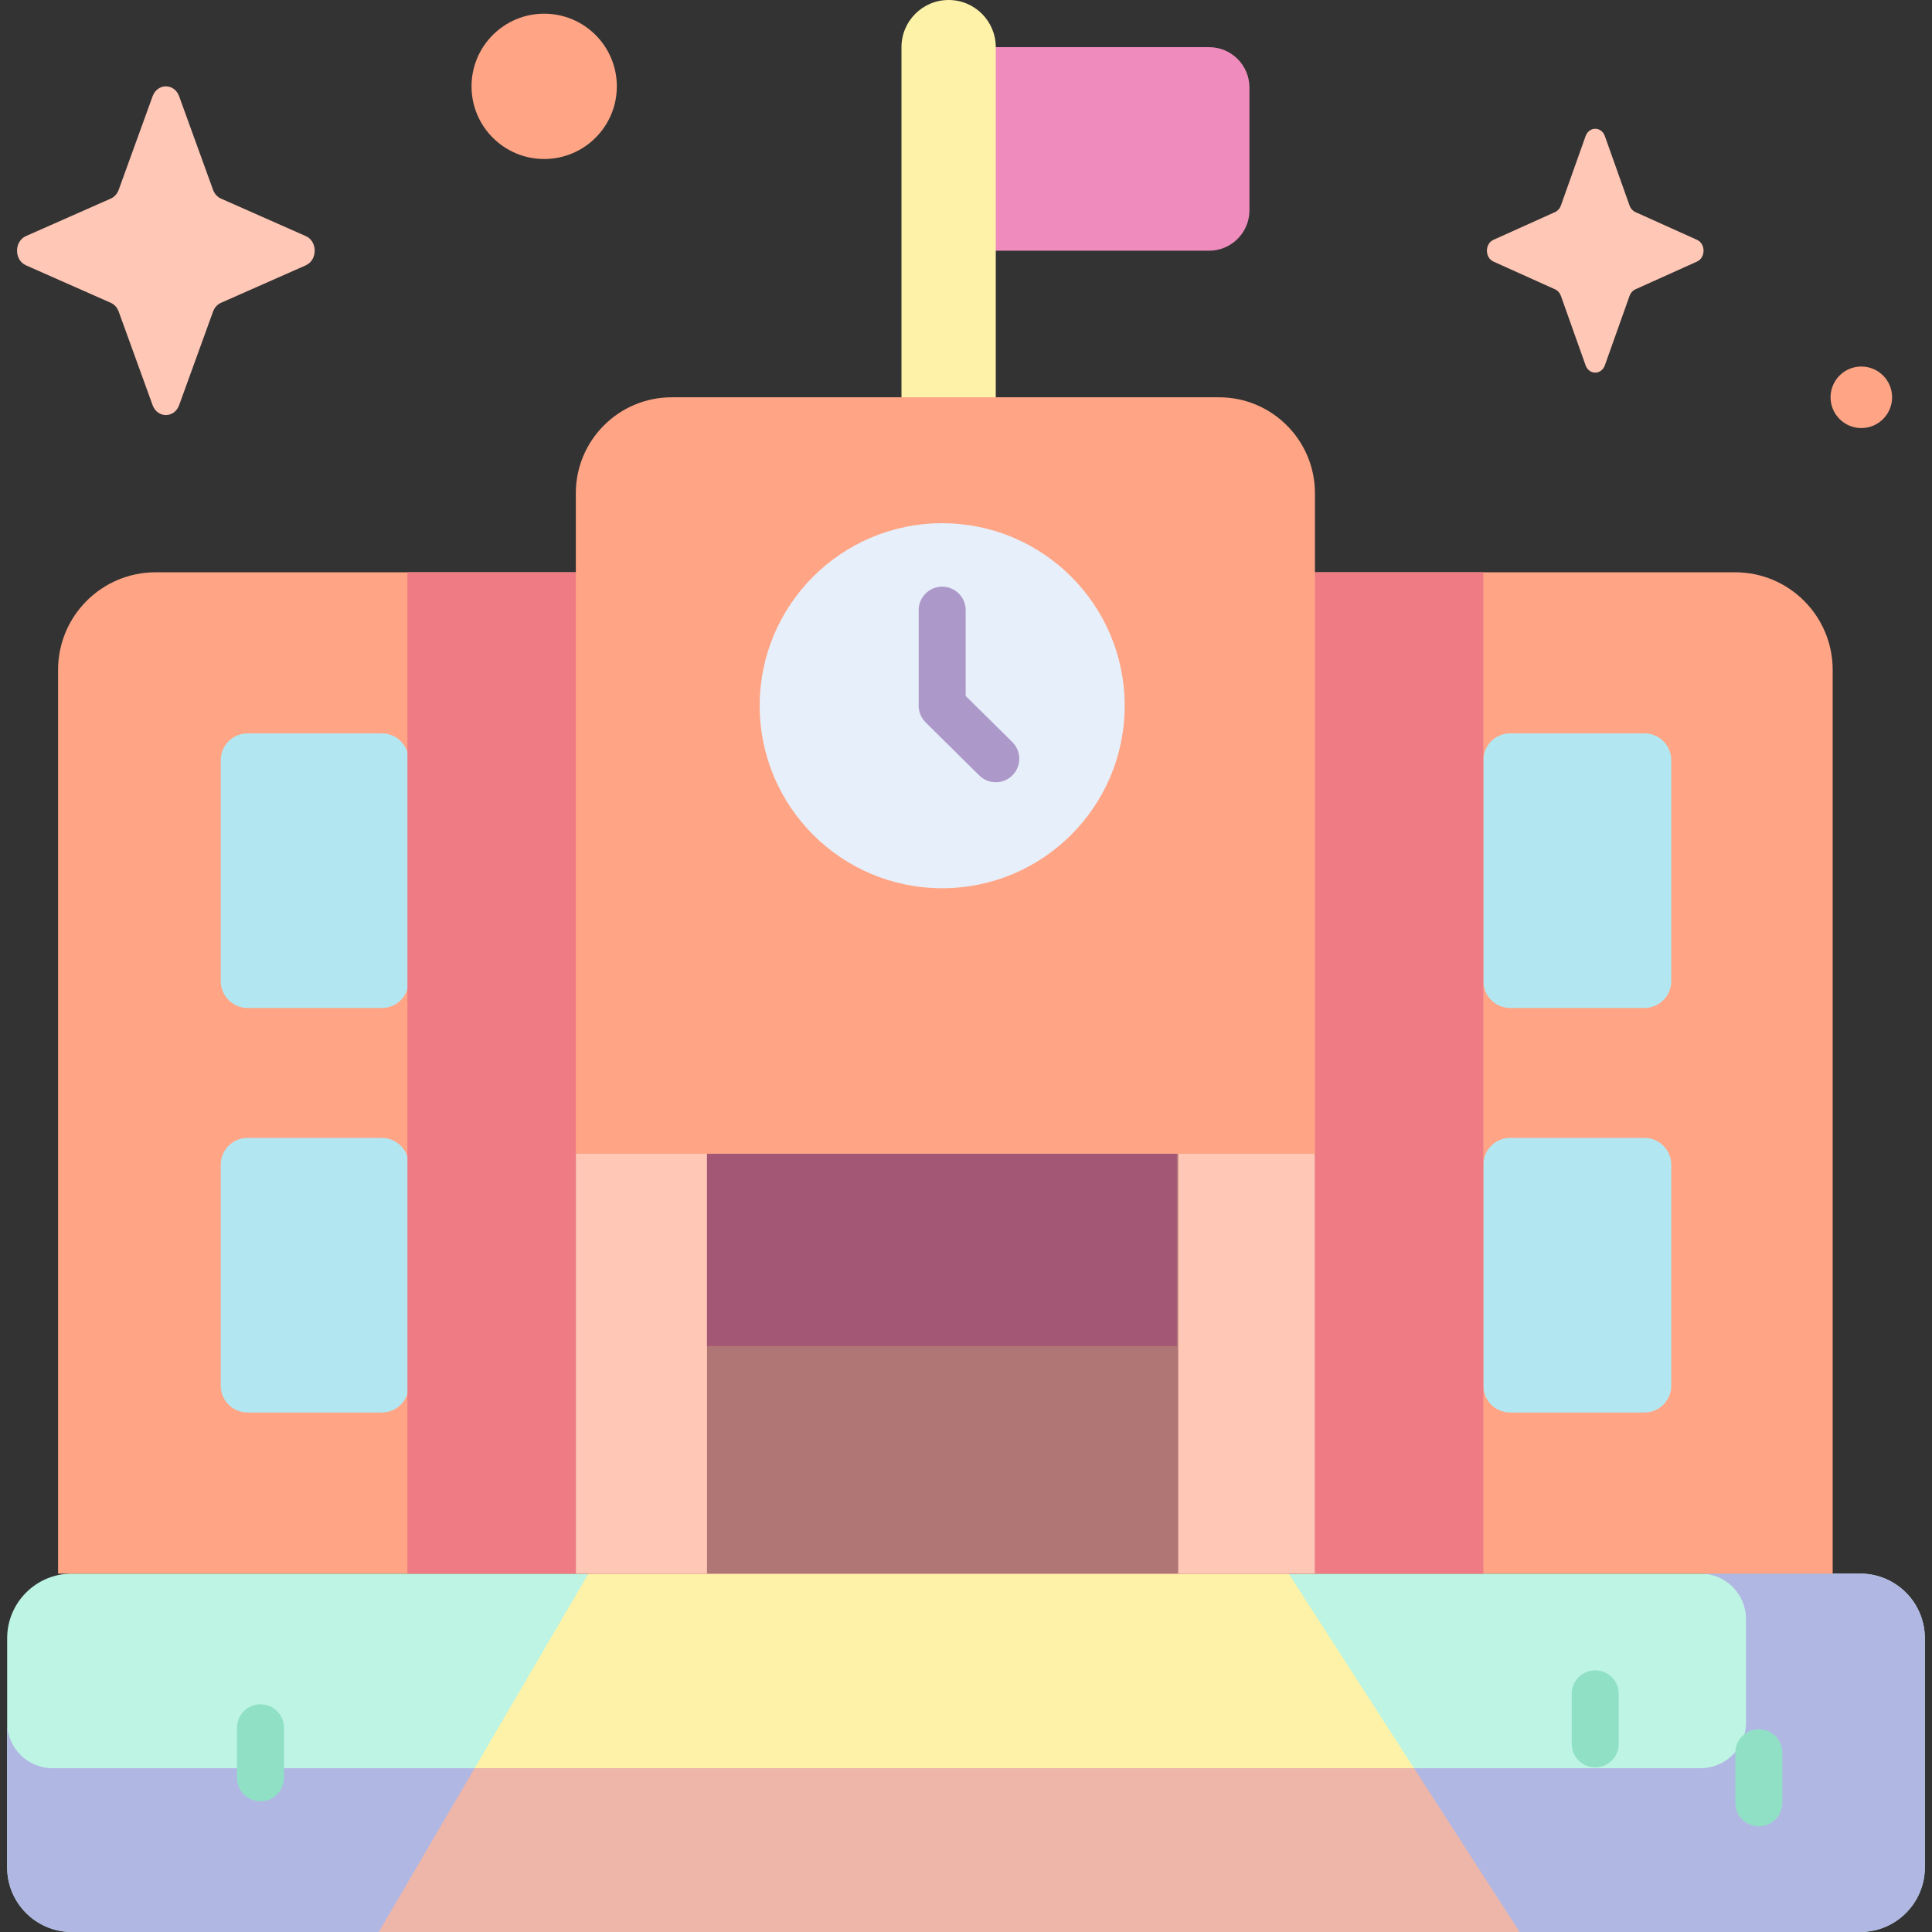 <svg id="Capa_1" enable-background="new 0 0 512 512" height="512" viewBox="0 0 512 512" width="512" xmlns="http://www.w3.org/2000/svg"><rect x="0" y="0" width="512" height="512" fill="#333333" stroke="none"/><g><g><path d="m492.958 512h-473.916c-9.47 0-17.146-7.677-17.146-17.146v-60.684c0-9.47 7.677-17.146 17.146-17.146h473.917c9.47 0 17.146 7.677 17.146 17.146v60.684c0 9.469-7.677 17.146-17.147 17.146z" fill="#bdf4e3"/><path d="m155.95 417.023-55.566 94.977h302.324l-61.216-94.977z" fill="#fef2a8"/><path d="m492.958 417.023h-42.282c6.644 0 12.031 5.386 12.031 12.031v27.506c0 6.644-5.386 12.031-12.031 12.031h-436.75c-6.644 0-12.031-5.386-12.031-12.031v38.294c0 9.47 7.677 17.146 17.147 17.146h473.916c9.47 0 17.147-7.676 17.147-17.146v-60.684c0-9.47-7.677-17.147-17.147-17.147z" fill="#b1b7e3"/><path d="m125.781 468.59-25.397 43.41h302.324l-27.979-43.41z" fill="#eeb6a8"/><path d="m320.41 66.439h-62.256v-53.945h62.256c5.913 0 10.706 4.793 10.706 10.706v32.532c0 5.913-4.793 10.707-10.706 10.707z" fill="#ef8bbd"/><path d="m251.397 0c-6.9 0-12.494 5.594-12.494 12.494v108.388h24.989v-108.388c-.001-6.9-5.595-12.494-12.495-12.494z" fill="#fef2a8"/><path d="m485.677 417.023h-470.285v-239.503c0-14.281 11.577-25.859 25.859-25.859h418.567c14.281 0 25.859 11.577 25.859 25.859z" fill="#ffa585"/><path d="m348.47 417.023h-195.87v-286.314c0-14.041 11.383-25.424 25.424-25.424h145.023c14.041 0 25.424 11.383 25.424 25.424v286.314z" fill="#ffa585"/><path d="m152.6 305.763h195.87v111.26h-195.87z" fill="#b07676"/><path d="m152.6 305.763v111.26h34.768v-111.26" fill="#ffc7b6"/><path d="m312.237 305.763h36.233v111.26h-36.233z" fill="#ffc7b6"/><circle cx="249.687" cy="187.024" fill="#e7effa" r="48.364"/><g fill="#b2e7f1"><path d="m101.191 374.332h-35.58c-3.925 0-7.107-3.182-7.107-7.107v-58.561c0-3.925 3.182-7.107 7.107-7.107h35.58c3.925 0 7.107 3.182 7.107 7.107v58.561c0 3.925-3.182 7.107-7.107 7.107z"/><path d="m101.191 267.126h-35.58c-3.925 0-7.107-3.182-7.107-7.107v-58.561c0-3.925 3.182-7.107 7.107-7.107h35.58c3.925 0 7.107 3.182 7.107 7.107v58.561c0 3.925-3.182 7.107-7.107 7.107z"/><path d="m435.792 374.332h-35.58c-3.925 0-7.107-3.182-7.107-7.107v-58.561c0-3.925 3.182-7.107 7.107-7.107h35.58c3.925 0 7.107 3.182 7.107 7.107v58.561c-.001 3.925-3.182 7.107-7.107 7.107z"/><path d="m435.792 267.126h-35.58c-3.925 0-7.107-3.182-7.107-7.107v-58.561c0-3.925 3.182-7.107 7.107-7.107h35.58c3.925 0 7.107 3.182 7.107 7.107v58.561c-.001 3.925-3.182 7.107-7.107 7.107z"/></g><g><path d="m263.892 207.302c-1.583 0-3.166-.599-4.38-1.8l-14.205-14.049c-1.183-1.17-1.849-2.765-1.849-4.428v-25.327c0-3.44 2.789-6.229 6.229-6.229s6.229 2.789 6.229 6.229v22.726l12.356 12.221c2.446 2.419 2.467 6.363.049 8.808-1.219 1.231-2.824 1.849-4.429 1.849z" fill="#ad99c9"/></g><path d="m348.47 151.661h44.635v265.362h-44.635z" fill="#ef7c85"/><path d="m107.964 151.661h44.635v265.362h-44.635z" fill="#ef7c85"/><path d="m187.368 305.763h124.497v50.958h-124.497z" fill="#a45775"/><g><path d="m422.752 468.373c-3.44 0-6.229-2.789-6.229-6.229v-13.255c0-3.44 2.789-6.229 6.229-6.229s6.229 2.789 6.229 6.229v13.255c-.001 3.44-2.79 6.229-6.229 6.229z" fill="#90e0c5"/></g><g><path d="m466.108 483.995c-3.44 0-6.229-2.789-6.229-6.229v-13.254c0-3.44 2.789-6.229 6.229-6.229s6.229 2.789 6.229 6.229v13.254c0 3.44-2.789 6.229-6.229 6.229z" fill="#90e0c5"/></g><g><path d="m69.035 477.368c-3.44 0-6.229-2.789-6.229-6.229v-13.254c0-3.44 2.789-6.229 6.229-6.229s6.229 2.789 6.229 6.229v13.254c-.001 3.44-2.79 6.229-6.229 6.229z" fill="#90e0c5"/></g></g><g><path d="m163.468 22.884c0 10.634-8.62 19.254-19.254 19.254s-19.254-8.62-19.254-19.254 8.62-19.254 19.254-19.254c10.634 0 19.254 8.62 19.254 19.254z" fill="#ffa585"/><circle cx="493.272" cy="105.286" fill="#ffa585" r="8.154"/><g fill="#ffc7b6"><path d="m425.31 36.079 6.541 18.392c.28.787.834 1.411 1.534 1.727l16.341 7.362c2.308 1.04 2.308 4.718 0 5.758l-16.341 7.362c-.7.315-1.254.939-1.534 1.727l-6.541 18.392c-.924 2.598-4.192 2.598-5.116 0l-6.541-18.392c-.28-.787-.834-1.411-1.534-1.727l-16.34-7.362c-2.308-1.04-2.308-4.718 0-5.758l16.34-7.362c.7-.315 1.254-.939 1.534-1.727l6.541-18.392c.924-2.598 4.192-2.598 5.116 0z"/><path d="m47.473 25.511 8.987 24.794c.385 1.062 1.147 1.903 2.108 2.328l22.453 9.925c3.172 1.402 3.172 6.361 0 7.763l-22.453 9.925c-.961.425-1.723 1.266-2.108 2.328l-8.987 24.794c-1.27 3.503-5.76 3.503-7.03 0l-8.988-24.794c-.385-1.062-1.147-1.903-2.108-2.328l-22.453-9.926c-3.172-1.402-3.172-6.361 0-7.763l22.453-9.925c.961-.425 1.723-1.266 2.108-2.328l8.988-24.794c1.27-3.502 5.76-3.502 7.03.001z"/></g></g></g></svg>
